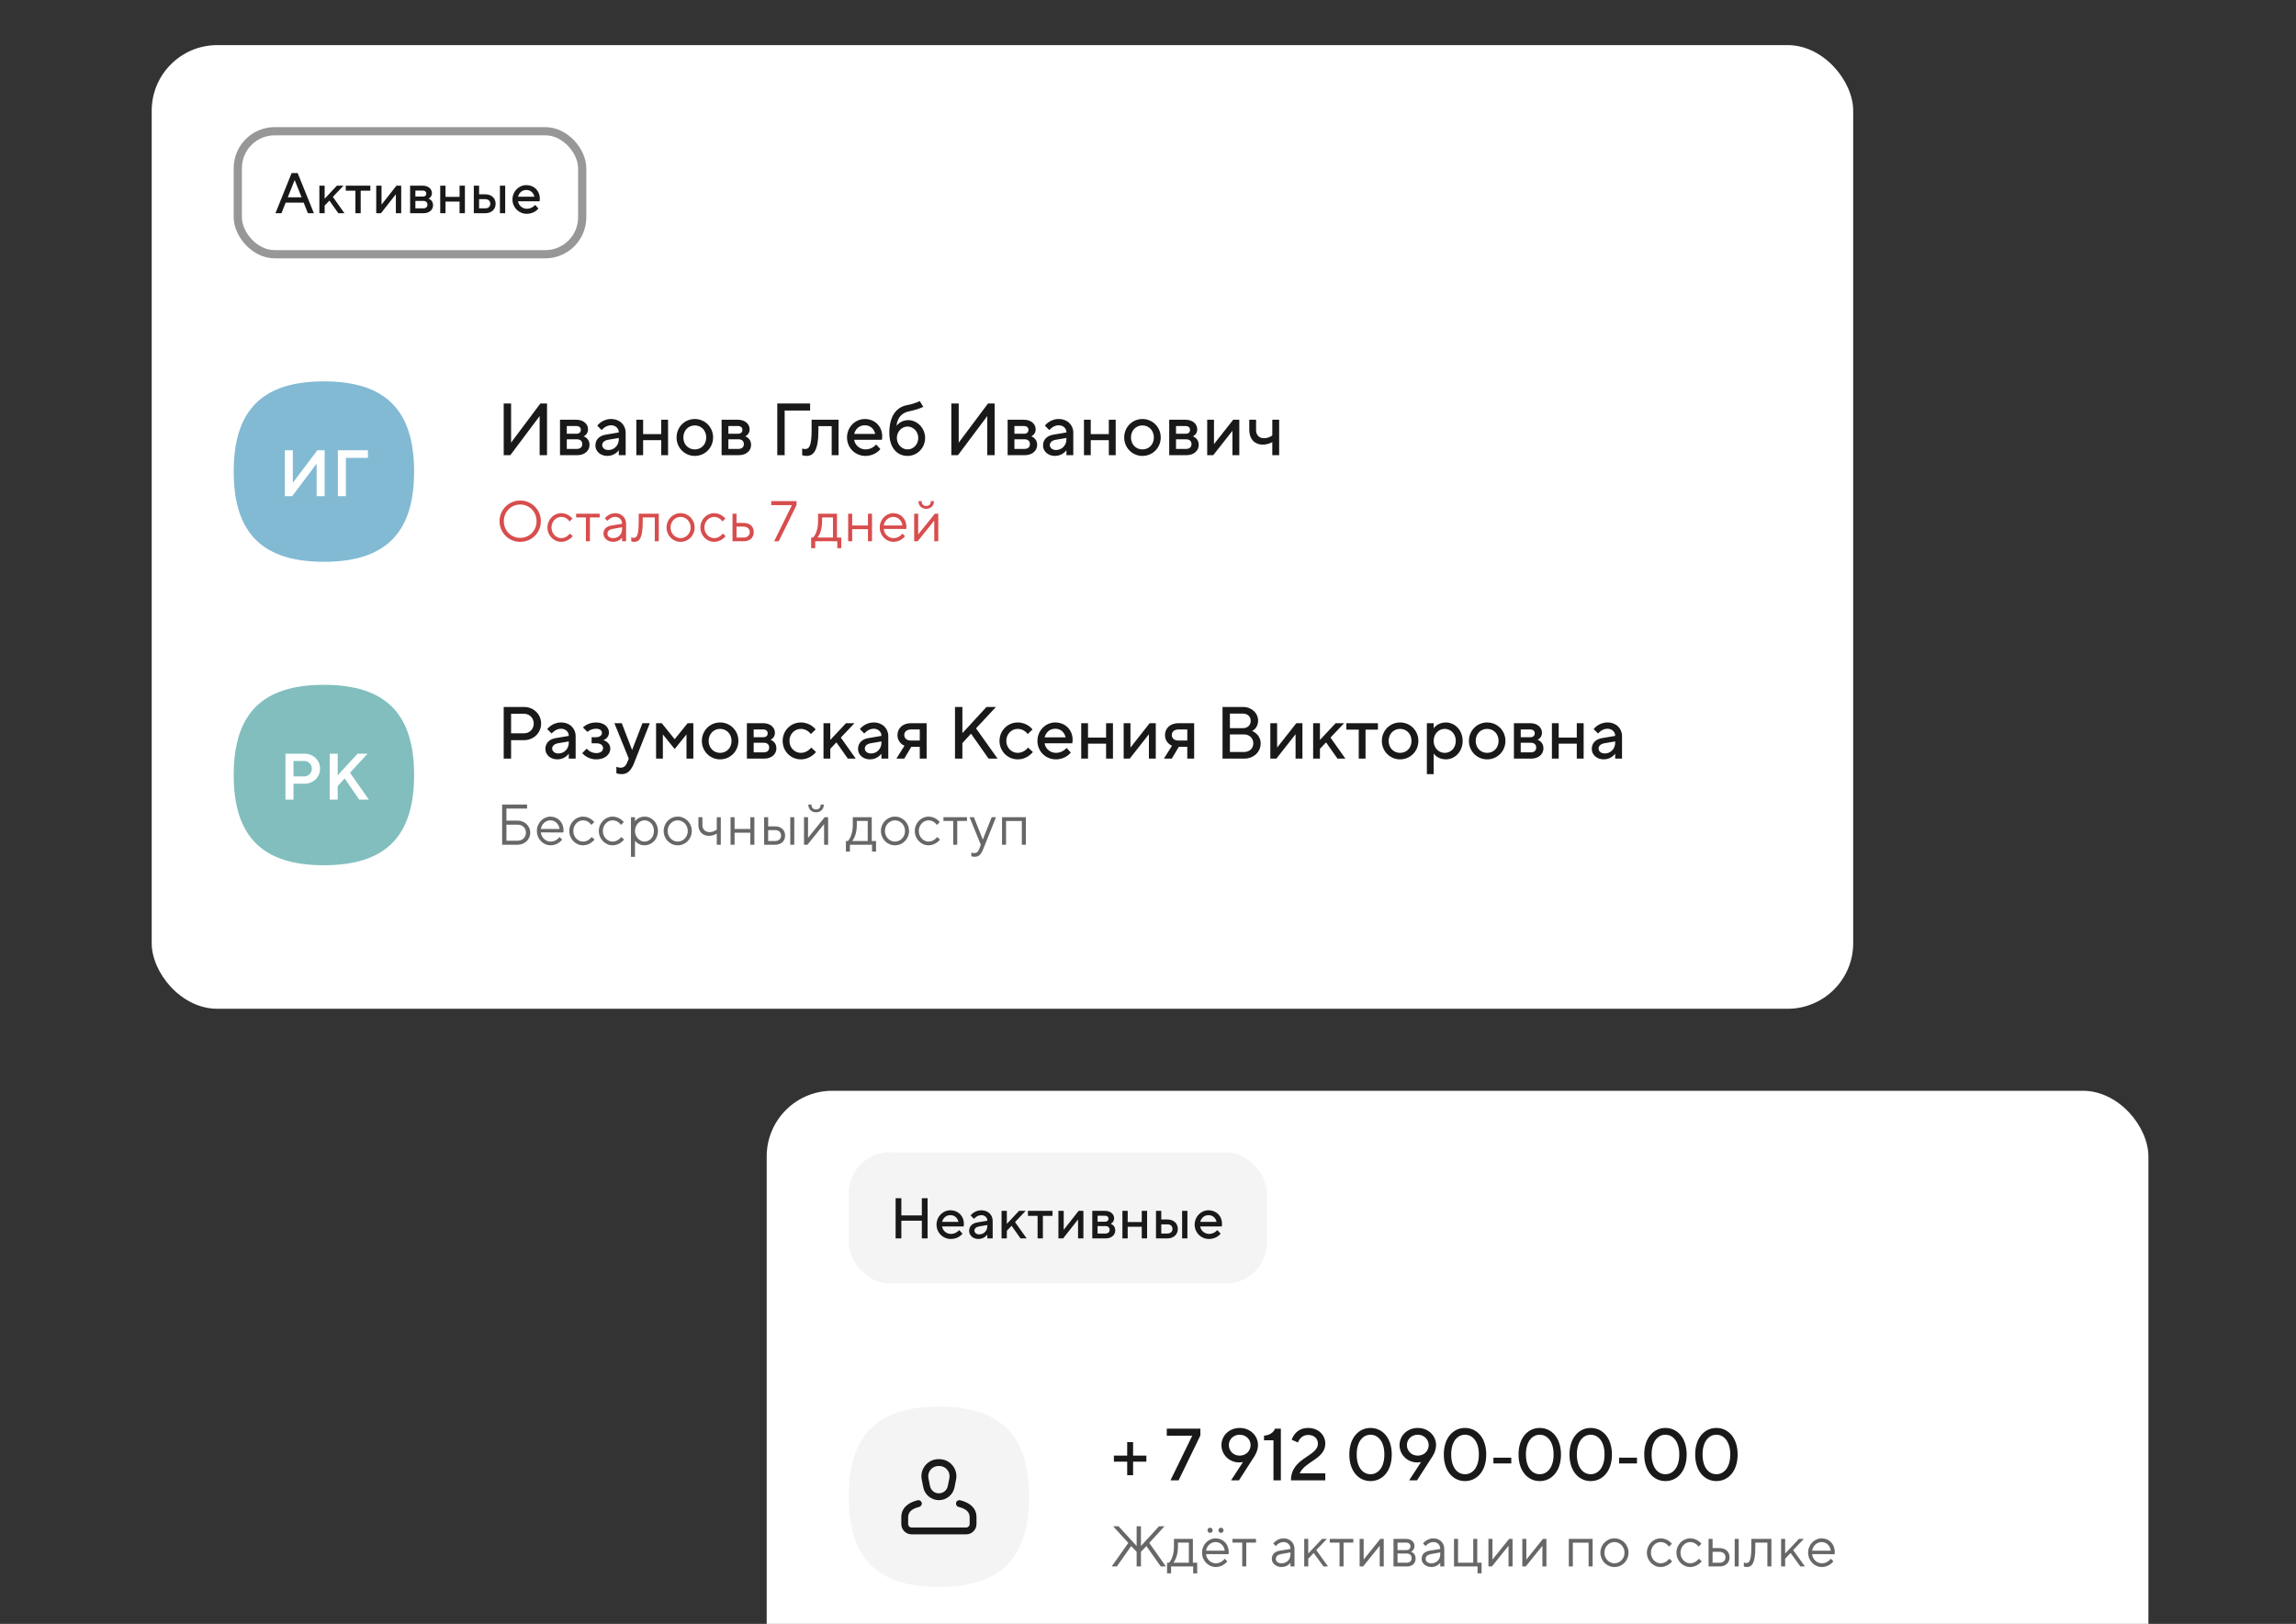 <svg width="560" height="396" viewBox="0 0 560 396" fill="none" xmlns="http://www.w3.org/2000/svg">
<rect x="0" y="0" width="560" height="396" fill="#333333" stroke="none"/>
<g clip-path="url(#clip0_51_14680)">
<rect x="187" y="266" width="337" height="151" rx="16" fill="white"/>
<rect x="207" y="281" width="102" height="32" rx="10" fill="#191919" fill-opacity="0.05"/>
<path d="M218.442 302V292.2H219.842V296.4H224.84V292.2H226.24V302H224.84V297.688H219.842V302H218.442ZM233.95 299.97L234.748 300.838C234.748 300.838 233.838 302.14 231.92 302.14C229.96 302.14 228.42 300.6 228.42 298.64C228.42 296.68 229.96 295.14 231.808 295.14C233.698 295.14 235.098 296.54 235.098 298.43C235.098 298.808 235.028 299.088 235.028 299.088H229.778C229.918 300.068 230.8 300.908 231.948 300.908C233.208 300.908 233.95 299.97 233.95 299.97ZM229.778 297.968H233.768C233.558 297.03 232.858 296.33 231.808 296.33C230.73 296.33 230.03 297.03 229.778 297.968ZM239.346 295.14C240.998 295.14 242.118 296.26 242.118 297.73V302H240.816V301.076H240.802C240.802 301.076 240.088 302.14 238.646 302.14C237.288 302.14 236.378 301.23 236.378 300.18C236.378 299.06 237.106 298.318 238.338 298.108L240.816 297.688V297.674C240.816 296.918 240.214 296.33 239.346 296.33C238.268 296.33 237.568 297.24 237.568 297.24L236.728 296.4C236.728 296.4 237.638 295.14 239.346 295.14ZM238.856 301.02C239.948 301.02 240.816 300.138 240.816 298.99V298.738L238.758 299.088C238.058 299.214 237.666 299.62 237.666 300.068C237.666 300.586 238.1 301.02 238.856 301.02ZM244.282 302V295.28H245.57V298.458L248.552 295.28H250.162L247.572 298.01L250.4 302H248.902L246.732 298.92L245.57 300.138V302H244.282ZM253.073 302V296.498H250.721V295.28H256.713V296.498H254.361V302H253.073ZM259.3 302H258.152V295.28H259.44V299.872H259.468L263.08 295.28H264.242V302H262.94V297.408H262.912L259.3 302ZM272.013 300.04C272.013 301.118 271.131 302 269.675 302H266.413V295.28H269.521C270.893 295.28 271.733 296.12 271.733 297.1C271.733 298.066 270.921 298.416 270.921 298.416V298.444C270.921 298.444 272.013 298.78 272.013 300.04ZM270.641 299.9C270.641 299.34 270.263 298.99 269.633 298.99H267.701V300.81H269.633C270.263 300.81 270.641 300.46 270.641 299.9ZM270.361 297.198C270.361 296.75 270.053 296.47 269.493 296.47H267.701V297.94H269.493C270.053 297.94 270.361 297.66 270.361 297.198ZM273.758 302V295.28H275.046V298.01H278.476V295.28H279.778V302H278.476V299.158H275.046V302H273.758ZM281.951 302V295.28H283.239V297.38H284.709C286.291 297.38 287.271 298.36 287.271 299.69C287.271 301.02 286.291 302 284.709 302H281.951ZM283.239 300.81H284.709C285.521 300.81 285.969 300.348 285.969 299.69C285.969 299.018 285.521 298.57 284.709 298.57H283.239V300.81ZM288.321 302V295.28H289.609V302H288.321ZM296.908 299.97L297.706 300.838C297.706 300.838 296.796 302.14 294.878 302.14C292.918 302.14 291.378 300.6 291.378 298.64C291.378 296.68 292.918 295.14 294.766 295.14C296.656 295.14 298.056 296.54 298.056 298.43C298.056 298.808 297.986 299.088 297.986 299.088H292.736C292.876 300.068 293.758 300.908 294.906 300.908C296.166 300.908 296.908 299.97 296.908 299.97ZM292.736 297.968H296.726C296.516 297.03 295.816 296.33 294.766 296.33C293.688 296.33 292.988 297.03 292.736 297.968Z" fill="#191919"/>
<path d="M229 343C244 343 251 350 251 365C251 380 244 387 229 387C214 387 207 380 207 365C207 350 214 343 229 343Z" fill="#191919" fill-opacity="0.05"/>
<path fill-rule="evenodd" clip-rule="evenodd" d="M223.798 365.858C224.244 365.747 224.697 366.018 224.808 366.464C224.92 366.911 224.649 367.363 224.202 367.475C222.318 367.946 221.5 368.764 221.5 370V371.667C221.5 372.127 221.873 372.5 222.333 372.5H235.667C236.127 372.5 236.5 372.127 236.5 371.667V370C236.5 368.764 235.682 367.946 233.798 367.475C233.351 367.363 233.08 366.911 233.192 366.464C233.303 366.018 233.756 365.747 234.202 365.858C236.762 366.498 238.167 367.903 238.167 370V371.667C238.167 373.047 237.047 374.167 235.667 374.167H222.333C220.953 374.167 219.833 373.047 219.833 371.667V370C219.833 367.903 221.238 366.498 223.798 365.858ZM228.409 357.548C227.055 357.819 226.177 359.136 226.448 360.49L226.827 362.385C227.034 363.421 227.944 364.167 229 364.167C230.056 364.167 230.966 363.421 231.173 362.385L231.552 360.49C231.584 360.329 231.601 360.165 231.601 360C231.601 358.619 230.481 357.5 229.101 357.5H228.899C228.735 357.5 228.571 357.516 228.409 357.548ZM229.101 355.833C231.402 355.833 233.267 357.699 233.267 360C233.267 360.274 233.24 360.548 233.186 360.817L232.807 362.712C232.444 364.527 230.851 365.833 229 365.833C227.149 365.833 225.556 364.527 225.193 362.712L224.814 360.817C224.362 358.561 225.826 356.365 228.082 355.914C228.351 355.86 228.625 355.833 228.899 355.833H229.101Z" fill="#191919"/>
<path d="M274.924 359.74V356.446H271.684V354.97H274.924V351.676H276.364V354.97H279.604V356.446H276.364V359.74H274.924ZM285.483 361L290.793 350.11H284.583V348.4H292.773V350.056L287.463 361H285.483ZM300.255 361L303.171 356.536C303.171 356.536 302.847 356.626 302.235 356.626C299.805 356.626 297.915 354.736 297.915 352.396C297.915 350.11 299.805 348.22 302.361 348.22C304.935 348.22 306.825 350.11 306.825 352.396C306.825 353.89 305.925 355.186 305.925 355.186L302.181 361H300.255ZM299.715 352.396C299.715 353.836 300.831 354.97 302.361 354.97C303.891 354.97 305.025 353.836 305.025 352.396C305.025 351.01 303.891 349.876 302.361 349.876C300.831 349.876 299.715 351.01 299.715 352.396ZM310.602 361V351.226C310.602 351.226 308.982 351.226 308.298 351.226V350.11C310.242 349.93 310.782 348.85 310.998 348.4H312.402V361H310.602ZM316.996 359.29H323.242V361H314.872C314.872 355.42 321.442 355.24 321.442 352.036C321.442 350.83 320.542 349.93 319.066 349.93C317.122 349.93 316.582 351.766 316.582 351.766L315.052 351.1C315.052 351.1 315.826 348.22 319.066 348.22C321.532 348.22 323.242 349.93 323.242 352.036C323.242 355.78 318.346 356.32 316.996 359.29ZM334.269 361.18C331.443 361.18 329.103 358.84 329.103 354.7C329.103 350.56 331.443 348.22 334.269 348.22C337.113 348.22 339.453 350.56 339.453 354.7C339.453 358.84 337.113 361.18 334.269 361.18ZM334.269 359.506C336.069 359.506 337.653 357.94 337.653 354.7C337.653 351.46 336.069 349.876 334.269 349.876C332.469 349.876 330.903 351.46 330.903 354.7C330.903 357.94 332.469 359.506 334.269 359.506ZM343.69 361L346.606 356.536C346.606 356.536 346.282 356.626 345.67 356.626C343.24 356.626 341.35 354.736 341.35 352.396C341.35 350.11 343.24 348.22 345.796 348.22C348.37 348.22 350.26 350.11 350.26 352.396C350.26 353.89 349.36 355.186 349.36 355.186L345.616 361H343.69ZM343.15 352.396C343.15 353.836 344.266 354.97 345.796 354.97C347.326 354.97 348.46 353.836 348.46 352.396C348.46 351.01 347.326 349.876 345.796 349.876C344.266 349.876 343.15 351.01 343.15 352.396ZM357.314 361.18C354.488 361.18 352.148 358.84 352.148 354.7C352.148 350.56 354.488 348.22 357.314 348.22C360.158 348.22 362.498 350.56 362.498 354.7C362.498 358.84 360.158 361.18 357.314 361.18ZM357.314 359.506C359.114 359.506 360.698 357.94 360.698 354.7C360.698 351.46 359.114 349.876 357.314 349.876C355.514 349.876 353.948 351.46 353.948 354.7C353.948 357.94 355.514 359.506 357.314 359.506ZM364.251 356.878V355.474H368.607V356.878H364.251ZM375.542 361.18C372.716 361.18 370.376 358.84 370.376 354.7C370.376 350.56 372.716 348.22 375.542 348.22C378.386 348.22 380.726 350.56 380.726 354.7C380.726 358.84 378.386 361.18 375.542 361.18ZM375.542 359.506C377.342 359.506 378.926 357.94 378.926 354.7C378.926 351.46 377.342 349.876 375.542 349.876C373.742 349.876 372.176 351.46 372.176 354.7C372.176 357.94 373.742 359.506 375.542 359.506ZM387.97 361.18C385.144 361.18 382.804 358.84 382.804 354.7C382.804 350.56 385.144 348.22 387.97 348.22C390.814 348.22 393.154 350.56 393.154 354.7C393.154 358.84 390.814 361.18 387.97 361.18ZM387.97 359.506C389.77 359.506 391.354 357.94 391.354 354.7C391.354 351.46 389.77 349.876 387.97 349.876C386.17 349.876 384.604 351.46 384.604 354.7C384.604 357.94 386.17 359.506 387.97 359.506ZM394.908 356.878V355.474H399.264V356.878H394.908ZM406.198 361.18C403.372 361.18 401.032 358.84 401.032 354.7C401.032 350.56 403.372 348.22 406.198 348.22C409.042 348.22 411.382 350.56 411.382 354.7C411.382 358.84 409.042 361.18 406.198 361.18ZM406.198 359.506C407.998 359.506 409.582 357.94 409.582 354.7C409.582 351.46 407.998 349.876 406.198 349.876C404.398 349.876 402.832 351.46 402.832 354.7C402.832 357.94 404.398 359.506 406.198 359.506ZM418.626 361.18C415.8 361.18 413.46 358.84 413.46 354.7C413.46 350.56 415.8 348.22 418.626 348.22C421.47 348.22 423.81 350.56 423.81 354.7C423.81 358.84 421.47 361.18 418.626 361.18ZM418.626 359.506C420.426 359.506 422.01 357.94 422.01 354.7C422.01 351.46 420.426 349.876 418.626 349.876C416.826 349.876 415.26 351.46 415.26 354.7C415.26 357.94 416.826 359.506 418.626 359.506Z" fill="#191919"/>
<path d="M271.14 382L275.2 376.26L271.49 372.2H272.82L277.23 377.016V372.2H278.28V377.016L282.69 372.2H284.02L280.31 376.26L284.37 382H283.11L279.61 377.03L278.28 378.43V382H277.23V378.43L275.9 377.03L272.4 382H271.14ZM284.648 383.68V381.09H285.138C285.138 381.09 286.328 379.9 286.328 377.24V375.28H290.948V381.09H291.998V383.68H291.018V382H285.628V383.68H284.648ZM286.188 381.09H289.968V376.19H287.308V377.24C287.308 379.816 286.188 381.09 286.188 381.09ZM296.543 382.14C294.723 382.14 293.183 380.6 293.183 378.64C293.183 376.68 294.723 375.14 296.473 375.14C298.293 375.14 299.693 376.54 299.693 378.5C299.693 378.78 299.623 379.004 299.623 379.004L294.163 378.99C294.233 380.18 295.283 381.23 296.543 381.23C297.957 381.23 298.713 380.11 298.713 380.11L299.343 380.74C299.343 380.74 298.363 382.14 296.543 382.14ZM294.163 378.15H298.713C298.573 376.96 297.663 376.05 296.473 376.05C295.283 376.05 294.303 377.03 294.163 378.15ZM295.143 373.81C294.793 373.81 294.513 373.53 294.513 373.18C294.513 372.83 294.793 372.55 295.143 372.55C295.493 372.55 295.773 372.83 295.773 373.18C295.773 373.53 295.493 373.81 295.143 373.81ZM297.803 373.81C297.453 373.81 297.173 373.53 297.173 373.18C297.173 372.83 297.453 372.55 297.803 372.55C298.153 372.55 298.433 372.83 298.433 373.18C298.433 373.53 298.153 373.81 297.803 373.81ZM302.982 382V376.19H300.602V375.28H306.342V376.19H303.962V382H302.982ZM312.581 382.14C311.181 382.14 310.201 381.16 310.201 380.18C310.201 379.06 310.901 378.36 312.161 378.15L314.751 377.73C314.751 376.75 314.051 376.05 313.071 376.05C311.881 376.05 311.181 377.03 311.181 377.03L310.551 376.4C310.551 376.4 311.461 375.14 313.071 375.14C314.611 375.14 315.731 376.26 315.731 377.73V382H314.751V381.09C314.751 381.09 314.051 382.14 312.581 382.14ZM312.581 381.23C313.841 381.23 314.751 380.32 314.751 378.99V378.57L312.441 378.99C311.601 379.144 311.181 379.55 311.181 380.18C311.181 380.74 311.671 381.23 312.581 381.23ZM318.105 382V375.28H319.085V378.85L322.445 375.28H323.635L321.045 378.01L323.915 382H322.795L320.415 378.71L319.085 380.11V382H318.105ZM326.716 382V376.19H324.336V375.28H330.076V376.19H327.696V382H326.716ZM331.619 382V375.28H332.599V380.32L336.659 375.28H337.499V382H336.519V376.96L332.459 382H331.619ZM339.88 382V375.28H342.96C344.22 375.28 344.99 376.05 344.99 377.03C344.99 378.01 344.15 378.43 344.15 378.43C344.15 378.43 345.27 378.71 345.27 380.04C345.27 381.23 344.5 382 343.1 382H339.88ZM340.86 381.09H343.1C343.87 381.09 344.29 380.67 344.29 379.97C344.29 379.27 343.87 378.85 343.1 378.85H340.86V381.09ZM340.86 378.01H342.96C343.66 378.01 344.01 377.66 344.01 377.1C344.01 376.54 343.66 376.19 342.96 376.19H340.86V378.01ZM349.115 382.14C347.715 382.14 346.735 381.16 346.735 380.18C346.735 379.06 347.435 378.36 348.695 378.15L351.285 377.73C351.285 376.75 350.585 376.05 349.605 376.05C348.415 376.05 347.715 377.03 347.715 377.03L347.085 376.4C347.085 376.4 347.995 375.14 349.605 375.14C351.145 375.14 352.265 376.26 352.265 377.73V382H351.285V381.09C351.285 381.09 350.585 382.14 349.115 382.14ZM349.115 381.23C350.375 381.23 351.285 380.32 351.285 378.99V378.57L348.975 378.99C348.135 379.144 347.715 379.55 347.715 380.18C347.715 380.74 348.205 381.23 349.115 381.23ZM360.379 383.68V382H354.639V375.28H355.619V381.09H359.329V375.28H360.309V381.09H361.359V383.68H360.379ZM363.036 382V375.28H364.016V380.32L368.076 375.28H368.916V382H367.936V376.96L363.876 382H363.036ZM371.297 382V375.28H372.277V380.32L376.337 375.28H377.177V382H376.197V376.96L372.137 382H371.297ZM382.638 382V375.28H388.448V382H387.468V376.204H383.618V382H382.638ZM393.771 382.14C391.881 382.14 390.341 380.6 390.341 378.64C390.341 376.68 391.881 375.14 393.771 375.14C395.661 375.14 397.201 376.68 397.201 378.64C397.201 380.6 395.661 382.14 393.771 382.14ZM393.771 381.23C395.101 381.23 396.221 380.11 396.221 378.64C396.221 377.17 395.101 376.05 393.771 376.05C392.441 376.05 391.321 377.17 391.321 378.64C391.321 380.096 392.441 381.23 393.771 381.23ZM405.041 382.14C403.221 382.14 401.681 380.6 401.681 378.64C401.681 376.68 403.221 375.14 405.041 375.14C406.791 375.14 407.771 376.47 407.771 376.47L407.071 377.17C407.071 377.17 406.371 376.05 405.041 376.05C403.781 376.05 402.661 377.17 402.661 378.64C402.661 380.11 403.781 381.23 405.041 381.23C406.371 381.23 407.141 380.11 407.141 380.11L407.841 380.74C407.841 380.74 406.791 382.14 405.041 382.14ZM412.25 382.14C410.43 382.14 408.89 380.6 408.89 378.64C408.89 376.68 410.43 375.14 412.25 375.14C414 375.14 414.98 376.47 414.98 376.47L414.28 377.17C414.28 377.17 413.58 376.05 412.25 376.05C410.99 376.05 409.87 377.17 409.87 378.64C409.87 380.11 410.99 381.23 412.25 381.23C413.58 381.23 414.35 380.11 414.35 380.11L415.05 380.74C415.05 380.74 414 382.14 412.25 382.14ZM416.725 382V375.28H417.705V377.52H419.385C420.925 377.52 421.835 378.43 421.835 379.76C421.835 381.09 420.925 382 419.399 382H416.725ZM417.705 381.09H419.399C420.295 381.09 420.855 380.53 420.855 379.76C420.855 378.99 420.295 378.43 419.385 378.43H417.705V381.09ZM423.095 382V375.28H424.075V382H423.095ZM426.029 382.14C425.651 382.14 425.329 382 425.329 382V381.02C425.329 381.02 425.609 381.16 425.889 381.16C426.659 381.16 427.149 380.67 427.149 377.24V375.28H432.049V382H431.069V376.19H428.129V377.24C428.129 381.3 427.289 382.14 426.029 382.14ZM434.423 382V375.28H435.403V378.85L438.763 375.28H439.953L437.363 378.01L440.233 382H439.113L436.733 378.71L435.403 380.11V382H434.423ZM444.364 382.14C442.544 382.14 441.004 380.6 441.004 378.64C441.004 376.68 442.544 375.14 444.294 375.14C446.114 375.14 447.514 376.54 447.514 378.5C447.514 378.78 447.444 379.004 447.444 379.004L441.984 378.99C442.054 380.18 443.104 381.23 444.364 381.23C445.778 381.23 446.534 380.11 446.534 380.11L447.164 380.74C447.164 380.74 446.184 382.14 444.364 382.14ZM441.984 378.15H446.534C446.394 376.96 445.484 376.05 444.294 376.05C443.104 376.05 442.124 377.03 441.984 378.15Z" fill="#676767"/>
<rect x="37" y="11" width="415" height="235" rx="16" fill="white"/>
<rect x="57" y="31" width="86" height="32" rx="10" fill="white"/>
<rect x="58" y="32" width="84" height="30" rx="9" stroke="#191919" stroke-opacity="0.45" stroke-width="2"/>
<path d="M68.652 52H67.182L71.13 42.2H72.6L76.562 52H75.092L74.07 49.41H69.674L68.652 52ZM71.858 43.936L70.192 48.108H73.552L71.886 43.936H71.858ZM77.896 52V45.28H79.184V48.458L82.166 45.28H83.776L81.186 48.01L84.014 52H82.516L80.346 48.92L79.184 50.138V52H77.896ZM86.687 52V46.498H84.335V45.28H90.327V46.498H87.975V52H86.687ZM92.914 52H91.766V45.28H93.054V49.872H93.082L96.694 45.28H97.856V52H96.554V47.408H96.526L92.914 52ZM105.627 50.04C105.627 51.118 104.745 52 103.289 52H100.027V45.28H103.135C104.507 45.28 105.347 46.12 105.347 47.1C105.347 48.066 104.535 48.416 104.535 48.416V48.444C104.535 48.444 105.627 48.78 105.627 50.04ZM104.255 49.9C104.255 49.34 103.877 48.99 103.247 48.99H101.315V50.81H103.247C103.877 50.81 104.255 50.46 104.255 49.9ZM103.975 47.198C103.975 46.75 103.667 46.47 103.107 46.47H101.315V47.94H103.107C103.667 47.94 103.975 47.66 103.975 47.198ZM107.372 52V45.28H108.66V48.01H112.09V45.28H113.392V52H112.09V49.158H108.66V52H107.372ZM115.565 52V45.28H116.853V47.38H118.323C119.905 47.38 120.885 48.36 120.885 49.69C120.885 51.02 119.905 52 118.323 52H115.565ZM116.853 50.81H118.323C119.135 50.81 119.583 50.348 119.583 49.69C119.583 49.018 119.135 48.57 118.323 48.57H116.853V50.81ZM121.935 52V45.28H123.223V52H121.935ZM130.522 49.97L131.32 50.838C131.32 50.838 130.41 52.14 128.492 52.14C126.532 52.14 124.992 50.6 124.992 48.64C124.992 46.68 126.532 45.14 128.38 45.14C130.27 45.14 131.67 46.54 131.67 48.43C131.67 48.808 131.6 49.088 131.6 49.088H126.35C126.49 50.068 127.372 50.908 128.52 50.908C129.78 50.908 130.522 49.97 130.522 49.97ZM126.35 47.968H130.34C130.13 47.03 129.43 46.33 128.38 46.33C127.302 46.33 126.602 47.03 126.35 47.968Z" fill="#191919"/>
<path d="M79 93C94 93 101 100 101 115C101 130 94 137 79 137C64 137 57 130 57 115C57 100 64 93 79 93Z" fill="#82BAD4"/>
<path d="M69.472 121V109.8H71.424V117.736L77.392 109.8H79.184V121H77.232V113.064L71.264 121H69.472ZM82.413 121V109.8H89.741V111.656H84.365V121H82.413Z" fill="white"/>
<path d="M122.854 111V98.4H124.654V107.94L131.8 98.4H133.42V111H131.62V101.46L124.474 111H122.854ZM143.787 108.48C143.787 109.866 142.653 111 140.781 111H136.587V102.36H140.583C142.347 102.36 143.427 103.44 143.427 104.7C143.427 105.942 142.383 106.392 142.383 106.392V106.428C142.383 106.428 143.787 106.86 143.787 108.48ZM142.023 108.3C142.023 107.58 141.537 107.13 140.727 107.13H138.243V109.47H140.727C141.537 109.47 142.023 109.02 142.023 108.3ZM141.663 104.826C141.663 104.25 141.267 103.89 140.547 103.89H138.243V105.78H140.547C141.267 105.78 141.663 105.42 141.663 104.826ZM149.037 102.18C151.161 102.18 152.601 103.62 152.601 105.51V111H150.927V109.812H150.909C150.909 109.812 149.991 111.18 148.137 111.18C146.391 111.18 145.221 110.01 145.221 108.66C145.221 107.22 146.157 106.266 147.741 105.996L150.927 105.456V105.438C150.927 104.466 150.153 103.71 149.037 103.71C147.651 103.71 146.751 104.88 146.751 104.88L145.671 103.8C145.671 103.8 146.841 102.18 149.037 102.18ZM148.407 109.74C149.811 109.74 150.927 108.606 150.927 107.13V106.806L148.281 107.256C147.381 107.418 146.877 107.94 146.877 108.516C146.877 109.182 147.435 109.74 148.407 109.74ZM155.203 111V102.36H156.859V105.87H161.269V102.36H162.943V111H161.269V107.346H156.859V111H155.203ZM169.462 111.18C166.996 111.18 165.016 109.2 165.016 106.68C165.016 104.16 166.996 102.18 169.462 102.18C171.946 102.18 173.926 104.16 173.926 106.68C173.926 109.2 171.946 111.18 169.462 111.18ZM169.462 109.596C171.046 109.596 172.252 108.39 172.252 106.68C172.252 104.97 171.046 103.746 169.462 103.746C167.896 103.746 166.672 104.97 166.672 106.68C166.672 108.39 167.896 109.596 169.462 109.596ZM183.198 108.48C183.198 109.866 182.064 111 180.192 111H175.998V102.36H179.994C181.758 102.36 182.838 103.44 182.838 104.7C182.838 105.942 181.794 106.392 181.794 106.392V106.428C181.794 106.428 183.198 106.86 183.198 108.48ZM181.434 108.3C181.434 107.58 180.948 107.13 180.138 107.13H177.654V109.47H180.138C180.948 109.47 181.434 109.02 181.434 108.3ZM181.074 104.826C181.074 104.25 180.678 103.89 179.958 103.89H177.654V105.78H179.958C180.678 105.78 181.074 105.42 181.074 104.826ZM189.581 111V98.4H197.591V100.11H191.381V111H189.581ZM195.652 111V109.38C195.652 109.38 196.012 109.506 196.336 109.506C197.326 109.506 197.956 108.876 197.956 104.88V102.36H204.526V111H202.852V103.926H199.612V104.88C199.612 109.956 198.406 111.18 196.696 111.18C196.102 111.18 195.652 111 195.652 111ZM213.698 108.39L214.724 109.506C214.724 109.506 213.554 111.18 211.088 111.18C208.568 111.18 206.588 109.2 206.588 106.68C206.588 104.16 208.568 102.18 210.944 102.18C213.374 102.18 215.174 103.98 215.174 106.41C215.174 106.896 215.084 107.256 215.084 107.256H208.334C208.514 108.516 209.648 109.596 211.124 109.596C212.744 109.596 213.698 108.39 213.698 108.39ZM208.334 105.816H213.464C213.194 104.61 212.294 103.71 210.944 103.71C209.558 103.71 208.658 104.61 208.334 105.816ZM221.231 98.796C223.211 98.436 224.327 97.806 224.327 97.806L225.191 99.21C225.191 99.21 224.147 99.804 221.771 100.29C220.025 100.65 218.909 101.748 218.657 103.8H218.693C218.693 103.8 219.683 102.45 221.501 102.45C223.697 102.45 225.641 104.376 225.641 106.806C225.641 109.236 223.697 111.18 221.357 111.18C218.837 111.18 216.911 109.236 216.911 105.546C216.911 101.19 218.837 99.246 221.231 98.796ZM218.747 106.806C218.747 108.39 219.971 109.596 221.357 109.596C222.761 109.596 223.967 108.39 223.967 106.806C223.967 105.24 222.761 104.016 221.357 104.016C219.971 104.016 218.747 105.24 218.747 106.806ZM232.032 111V98.4H233.832V107.94L240.978 98.4H242.598V111H240.798V101.46L233.652 111H232.032ZM252.965 108.48C252.965 109.866 251.831 111 249.959 111H245.765V102.36H249.761C251.525 102.36 252.605 103.44 252.605 104.7C252.605 105.942 251.561 106.392 251.561 106.392V106.428C251.561 106.428 252.965 106.86 252.965 108.48ZM251.201 108.3C251.201 107.58 250.715 107.13 249.905 107.13H247.421V109.47H249.905C250.715 109.47 251.201 109.02 251.201 108.3ZM250.841 104.826C250.841 104.25 250.445 103.89 249.725 103.89H247.421V105.78H249.725C250.445 105.78 250.841 105.42 250.841 104.826ZM258.215 102.18C260.339 102.18 261.779 103.62 261.779 105.51V111H260.105V109.812H260.087C260.087 109.812 259.169 111.18 257.315 111.18C255.569 111.18 254.399 110.01 254.399 108.66C254.399 107.22 255.335 106.266 256.919 105.996L260.105 105.456V105.438C260.105 104.466 259.331 103.71 258.215 103.71C256.829 103.71 255.929 104.88 255.929 104.88L254.849 103.8C254.849 103.8 256.019 102.18 258.215 102.18ZM257.585 109.74C258.989 109.74 260.105 108.606 260.105 107.13V106.806L257.459 107.256C256.559 107.418 256.055 107.94 256.055 108.516C256.055 109.182 256.613 109.74 257.585 109.74ZM264.38 111V102.36H266.036V105.87H270.446V102.36H272.12V111H270.446V107.346H266.036V111H264.38ZM278.64 111.18C276.174 111.18 274.194 109.2 274.194 106.68C274.194 104.16 276.174 102.18 278.64 102.18C281.124 102.18 283.104 104.16 283.104 106.68C283.104 109.2 281.124 111.18 278.64 111.18ZM278.64 109.596C280.224 109.596 281.43 108.39 281.43 106.68C281.43 104.97 280.224 103.746 278.64 103.746C277.074 103.746 275.85 104.97 275.85 106.68C275.85 108.39 277.074 109.596 278.64 109.596ZM292.375 108.48C292.375 109.866 291.241 111 289.369 111H285.175V102.36H289.171C290.935 102.36 292.015 103.44 292.015 104.7C292.015 105.942 290.971 106.392 290.971 106.392V106.428C290.971 106.428 292.375 106.86 292.375 108.48ZM290.611 108.3C290.611 107.58 290.125 107.13 289.315 107.13H286.831V109.47H289.315C290.125 109.47 290.611 109.02 290.611 108.3ZM290.251 104.826C290.251 104.25 289.855 103.89 289.135 103.89H286.831V105.78H289.135C289.855 105.78 290.251 105.42 290.251 104.826ZM295.915 111H294.439V102.36H296.095V108.264H296.131L300.775 102.36H302.269V111H300.595V105.096H300.559L295.915 111ZM310.316 111V107.796C310.316 107.796 309.38 108.426 307.94 108.426C306.05 108.426 304.7 107.076 304.7 104.88V102.36H306.356V104.88C306.356 106.086 307.13 106.86 308.246 106.86C309.56 106.86 310.316 106.176 310.316 106.176V102.36H311.99V111H310.316Z" fill="#191919"/>
<path d="M126.88 132.14C124.08 132.14 121.84 129.9 121.84 127.1C121.84 124.3 124.08 122.06 126.88 122.06C129.68 122.06 131.92 124.3 131.92 127.1C131.92 129.9 129.68 132.14 126.88 132.14ZM126.88 131.16C129.12 131.16 130.87 129.41 130.87 127.1C130.87 124.79 129.12 123.04 126.88 123.04C124.64 123.04 122.89 124.79 122.89 127.1C122.89 129.41 124.64 131.16 126.88 131.16ZM136.888 132.14C135.068 132.14 133.528 130.6 133.528 128.64C133.528 126.68 135.068 125.14 136.888 125.14C138.638 125.14 139.618 126.47 139.618 126.47L138.918 127.17C138.918 127.17 138.218 126.05 136.888 126.05C135.628 126.05 134.508 127.17 134.508 128.64C134.508 130.11 135.628 131.23 136.888 131.23C138.218 131.23 138.988 130.11 138.988 130.11L139.688 130.74C139.688 130.74 138.638 132.14 136.888 132.14ZM142.903 132V126.19H140.523V125.28H146.263V126.19H143.883V132H142.903ZM149.559 132.14C148.159 132.14 147.179 131.16 147.179 130.18C147.179 129.06 147.879 128.36 149.139 128.15L151.729 127.73C151.729 126.75 151.029 126.05 150.049 126.05C148.859 126.05 148.159 127.03 148.159 127.03L147.529 126.4C147.529 126.4 148.439 125.14 150.049 125.14C151.589 125.14 152.709 126.26 152.709 127.73V132H151.729V131.09C151.729 131.09 151.029 132.14 149.559 132.14ZM149.559 131.23C150.819 131.23 151.729 130.32 151.729 128.99V128.57L149.419 128.99C148.579 129.144 148.159 129.55 148.159 130.18C148.159 130.74 148.649 131.23 149.559 131.23ZM154.662 132.14C154.284 132.14 153.962 132 153.962 132V131.02C153.962 131.02 154.242 131.16 154.522 131.16C155.292 131.16 155.782 130.67 155.782 127.24V125.28H160.682V132H159.702V126.19H156.762V127.24C156.762 131.3 155.922 132.14 154.662 132.14ZM165.996 132.14C164.106 132.14 162.566 130.6 162.566 128.64C162.566 126.68 164.106 125.14 165.996 125.14C167.886 125.14 169.426 126.68 169.426 128.64C169.426 130.6 167.886 132.14 165.996 132.14ZM165.996 131.23C167.326 131.23 168.446 130.11 168.446 128.64C168.446 127.17 167.326 126.05 165.996 126.05C164.666 126.05 163.546 127.17 163.546 128.64C163.546 130.096 164.666 131.23 165.996 131.23ZM174.187 132.14C172.367 132.14 170.827 130.6 170.827 128.64C170.827 126.68 172.367 125.14 174.187 125.14C175.937 125.14 176.917 126.47 176.917 126.47L176.217 127.17C176.217 127.17 175.517 126.05 174.187 126.05C172.927 126.05 171.807 127.17 171.807 128.64C171.807 130.11 172.927 131.23 174.187 131.23C175.517 131.23 176.287 130.11 176.287 130.11L176.987 130.74C176.987 130.74 175.937 132.14 174.187 132.14ZM178.662 132V125.28H179.642V127.52H181.392C182.932 127.52 183.842 128.43 183.842 129.76C183.842 131.09 182.932 132 181.406 132H178.662ZM179.642 131.09H181.406C182.302 131.09 182.862 130.53 182.862 129.76C182.862 128.99 182.302 128.43 181.392 128.43H179.642V131.09ZM188.814 132L193.154 123.18H188.114V122.2H194.274V123.18L189.934 132H188.814ZM197.845 133.68V131.09H198.335C198.335 131.09 199.525 129.9 199.525 127.24V125.28H204.145V131.09H205.195V133.68H204.215V132H198.825V133.68H197.845ZM199.385 131.09H203.165V126.19H200.505V127.24C200.505 129.816 199.385 131.09 199.385 131.09ZM206.87 132V125.28H207.85V128.15H211.7V125.28H212.68V132H211.7V129.06H207.85V132H206.87ZM217.933 132.14C216.113 132.14 214.573 130.6 214.573 128.64C214.573 126.68 216.113 125.14 217.863 125.14C219.683 125.14 221.083 126.54 221.083 128.5C221.083 128.78 221.013 129.004 221.013 129.004L215.553 128.99C215.623 130.18 216.673 131.23 217.933 131.23C219.347 131.23 220.103 130.11 220.103 130.11L220.733 130.74C220.733 130.74 219.753 132.14 217.933 132.14ZM215.553 128.15H220.103C219.963 126.96 219.053 126.05 217.863 126.05C216.673 126.05 215.693 127.03 215.553 128.15ZM222.969 132V125.28H223.949V130.32L228.009 125.28H228.849V132H227.869V126.96L223.809 132H222.969ZM225.909 124.09C224.789 124.09 224.019 123.32 224.019 122.2H224.789C224.789 122.97 225.209 123.39 225.909 123.39C226.609 123.39 227.029 122.97 227.029 122.2H227.799C227.799 123.32 227.029 124.09 225.909 124.09Z" fill="#D84D4D"/>
<path d="M79 167C94 167 101 174 101 189C101 204 94 211 79 211C64 211 57 204 57 189C57 174 64 167 79 167Z" fill="#82BEBE"/>
<path d="M69.628 195V183.8H74.236C76.46 183.8 78.06 185.4 78.06 187.464C78.06 189.512 76.46 191.112 74.236 191.112H71.58V195H69.628ZM71.58 189.336H74.172C75.228 189.336 76.06 188.52 76.06 187.464C76.06 186.392 75.228 185.576 74.172 185.576H71.58V189.336ZM80.413 195V183.8H82.365V189.064L87.213 183.8H89.645L85.373 188.44L89.965 195H87.613L84.061 189.832L82.365 191.704V195H80.413Z" fill="white"/>
<path d="M122.854 185V172.4H127.804C130.18 172.4 131.98 174.2 131.98 176.45C131.98 178.7 130.18 180.5 127.804 180.5H124.654V185H122.854ZM124.654 178.826H127.804C129.154 178.826 130.18 177.8 130.18 176.45C130.18 175.1 129.154 174.056 127.804 174.056H124.654V178.826ZM136.838 176.18C138.962 176.18 140.402 177.62 140.402 179.51V185H138.728V183.812H138.71C138.71 183.812 137.792 185.18 135.938 185.18C134.192 185.18 133.022 184.01 133.022 182.66C133.022 181.22 133.958 180.266 135.542 179.996L138.728 179.456V179.438C138.728 178.466 137.954 177.71 136.838 177.71C135.452 177.71 134.552 178.88 134.552 178.88L133.472 177.8C133.472 177.8 134.642 176.18 136.838 176.18ZM136.208 183.74C137.612 183.74 138.728 182.606 138.728 181.13V180.806L136.082 181.256C135.182 181.418 134.678 181.94 134.678 182.516C134.678 183.182 135.236 183.74 136.208 183.74ZM145.451 185.18C143.129 185.18 142.013 183.65 142.013 183.65L143.093 182.57C143.093 182.57 143.939 183.65 145.433 183.65C146.549 183.65 147.089 183.11 147.089 182.426C147.089 181.796 146.549 181.256 145.433 181.256H144.299V179.78H145.379C146.333 179.78 146.819 179.258 146.819 178.736C146.819 178.16 146.369 177.71 145.379 177.71C144.083 177.71 143.273 178.484 143.273 178.484L142.193 177.404C142.193 177.404 143.273 176.18 145.379 176.18C147.377 176.18 148.529 177.35 148.529 178.61C148.529 180.068 147.179 180.482 147.179 180.482V180.5C147.179 180.5 148.853 180.932 148.853 182.57C148.853 183.92 147.593 185.18 145.451 185.18ZM151.651 188.78C150.877 188.78 150.337 188.564 150.337 188.564V186.98C150.337 186.98 150.787 187.214 151.381 187.214C152.137 187.214 152.641 186.764 152.947 185.99L153.361 185L149.851 176.36H151.651L154.153 182.84H154.189L156.691 176.36H158.491L154.657 186.08C153.937 187.898 153.037 188.78 151.651 188.78ZM160.019 185V176.36H161.405L164.555 180.266L167.705 176.36H169.109V185H167.435V179.096L164.555 182.66L161.675 179.096V185H160.019ZM175.632 185.18C173.166 185.18 171.186 183.2 171.186 180.68C171.186 178.16 173.166 176.18 175.632 176.18C178.116 176.18 180.096 178.16 180.096 180.68C180.096 183.2 178.116 185.18 175.632 185.18ZM175.632 183.596C177.216 183.596 178.422 182.39 178.422 180.68C178.422 178.97 177.216 177.746 175.632 177.746C174.066 177.746 172.842 178.97 172.842 180.68C172.842 182.39 174.066 183.596 175.632 183.596ZM189.368 182.48C189.368 183.866 188.234 185 186.362 185H182.168V176.36H186.164C187.928 176.36 189.008 177.44 189.008 178.7C189.008 179.942 187.964 180.392 187.964 180.392V180.428C187.964 180.428 189.368 180.86 189.368 182.48ZM187.604 182.3C187.604 181.58 187.118 181.13 186.308 181.13H183.824V183.47H186.308C187.118 183.47 187.604 183.02 187.604 182.3ZM187.244 178.826C187.244 178.25 186.848 177.89 186.128 177.89H183.824V179.78H186.128C186.848 179.78 187.244 179.42 187.244 178.826ZM197.857 182.3L199.027 183.38C199.027 183.38 197.731 185.18 195.337 185.18C192.871 185.18 190.891 183.2 190.891 180.68C190.891 178.16 192.871 176.18 195.337 176.18C197.731 176.18 198.937 177.89 198.937 177.89L197.767 179.006C197.767 179.006 196.921 177.746 195.337 177.746C193.807 177.746 192.547 179.006 192.547 180.68C192.547 182.336 193.807 183.596 195.337 183.596C196.921 183.596 197.857 182.3 197.857 182.3ZM200.853 185V176.36H202.509V180.446L206.343 176.36H208.413L205.083 179.87L208.719 185H206.793L204.003 181.04L202.509 182.606V185H200.853ZM213.092 176.18C215.216 176.18 216.656 177.62 216.656 179.51V185H214.982V183.812H214.964C214.964 183.812 214.046 185.18 212.192 185.18C210.446 185.18 209.276 184.01 209.276 182.66C209.276 181.22 210.212 180.266 211.796 179.996L214.982 179.456V179.438C214.982 178.466 214.208 177.71 213.092 177.71C211.706 177.71 210.806 178.88 210.806 178.88L209.726 177.8C209.726 177.8 210.896 176.18 213.092 176.18ZM212.462 183.74C213.866 183.74 214.982 182.606 214.982 181.13V180.806L212.336 181.256C211.436 181.418 210.932 181.94 210.932 182.516C210.932 183.182 211.49 183.74 212.462 183.74ZM218.627 185L220.607 181.85C220.607 181.85 218.897 181.256 218.897 179.24C218.897 177.62 220.157 176.36 222.173 176.36H226.007V185H224.333V182.12H222.263L220.553 185H218.627ZM222.173 180.59H224.333V177.89H222.173C221.147 177.89 220.553 178.466 220.553 179.24C220.553 180.032 221.147 180.59 222.173 180.59ZM232.928 185V172.4H234.728V178.79L240.614 172.4H242.918L238.058 177.62L243.314 185H241.118L236.834 178.916L234.728 181.22V185H232.928ZM250.75 182.3L251.92 183.38C251.92 183.38 250.624 185.18 248.23 185.18C245.764 185.18 243.784 183.2 243.784 180.68C243.784 178.16 245.764 176.18 248.23 176.18C250.624 176.18 251.83 177.89 251.83 177.89L250.66 179.006C250.66 179.006 249.814 177.746 248.23 177.746C246.7 177.746 245.44 179.006 245.44 180.68C245.44 182.336 246.7 183.596 248.23 183.596C249.814 183.596 250.75 182.3 250.75 182.3ZM260.14 182.39L261.166 183.506C261.166 183.506 259.996 185.18 257.53 185.18C255.01 185.18 253.03 183.2 253.03 180.68C253.03 178.16 255.01 176.18 257.386 176.18C259.816 176.18 261.616 177.98 261.616 180.41C261.616 180.896 261.526 181.256 261.526 181.256H254.776C254.956 182.516 256.09 183.596 257.566 183.596C259.186 183.596 260.14 182.39 260.14 182.39ZM254.776 179.816H259.906C259.636 178.61 258.736 177.71 257.386 177.71C256 177.71 255.1 178.61 254.776 179.816ZM263.712 185V176.36H265.368V179.87H269.778V176.36H271.452V185H269.778V181.346H265.368V185H263.712ZM275.542 185H274.066V176.36H275.722V182.264H275.758L280.402 176.36H281.896V185H280.222V179.096H280.186L275.542 185ZM283.877 185L285.857 181.85C285.857 181.85 284.147 181.256 284.147 179.24C284.147 177.62 285.407 176.36 287.423 176.36H291.257V185H289.583V182.12H287.513L285.803 185H283.877ZM287.423 180.59H289.583V177.89H287.423C286.397 177.89 285.803 178.466 285.803 179.24C285.803 180.032 286.397 180.59 287.423 180.59ZM307.484 181.31C307.484 183.326 305.828 185 303.434 185H298.178V172.4H303.164C305.324 172.4 306.854 173.93 306.854 175.73C306.854 177.638 305.414 178.232 305.414 178.232V178.268C305.414 178.268 307.484 179.024 307.484 181.31ZM305.684 181.256C305.684 180.05 304.748 179.096 303.434 179.096H299.978V183.38H303.434C304.784 183.38 305.684 182.48 305.684 181.256ZM305.054 175.766C305.054 174.776 304.298 174.02 303.164 174.02H299.978V177.566H303.164C304.298 177.566 305.054 176.846 305.054 175.766ZM311.313 185H309.837V176.36H311.493V182.264H311.529L316.173 176.36H317.667V185H315.993V179.096H315.957L311.313 185ZM320.279 185V176.36H321.935V180.446L325.769 176.36H327.839L324.509 179.87L328.145 185H326.219L323.429 181.04L321.935 182.606V185H320.279ZM331.402 185V177.926H328.378V176.36H336.082V177.926H333.058V185H331.402ZM341.482 185.18C339.016 185.18 337.036 183.2 337.036 180.68C337.036 178.16 339.016 176.18 341.482 176.18C343.966 176.18 345.946 178.16 345.946 180.68C345.946 183.2 343.966 185.18 341.482 185.18ZM341.482 183.596C343.066 183.596 344.272 182.39 344.272 180.68C344.272 178.97 343.066 177.746 341.482 177.746C339.916 177.746 338.692 178.97 338.692 180.68C338.692 182.39 339.916 183.596 341.482 183.596ZM352.643 185.18C350.609 185.18 349.691 183.776 349.691 183.776H349.673V188.78H348.017V176.36H349.673V177.584H349.691C349.691 177.584 350.609 176.18 352.643 176.18C354.857 176.18 356.747 178.07 356.747 180.68C356.747 183.29 354.857 185.18 352.643 185.18ZM349.673 180.68C349.673 182.39 350.897 183.596 352.373 183.596C353.867 183.596 355.073 182.39 355.073 180.68C355.073 178.97 353.867 177.746 352.373 177.746C350.897 177.746 349.673 178.97 349.673 180.68ZM362.716 185.18C360.25 185.18 358.27 183.2 358.27 180.68C358.27 178.16 360.25 176.18 362.716 176.18C365.2 176.18 367.18 178.16 367.18 180.68C367.18 183.2 365.2 185.18 362.716 185.18ZM362.716 183.596C364.3 183.596 365.506 182.39 365.506 180.68C365.506 178.97 364.3 177.746 362.716 177.746C361.15 177.746 359.926 178.97 359.926 180.68C359.926 182.39 361.15 183.596 362.716 183.596ZM376.452 182.48C376.452 183.866 375.318 185 373.446 185H369.252V176.36H373.248C375.012 176.36 376.092 177.44 376.092 178.7C376.092 179.942 375.048 180.392 375.048 180.392V180.428C375.048 180.428 376.452 180.86 376.452 182.48ZM374.688 182.3C374.688 181.58 374.202 181.13 373.392 181.13H370.908V183.47H373.392C374.202 183.47 374.688 183.02 374.688 182.3ZM374.328 178.826C374.328 178.25 373.932 177.89 373.212 177.89H370.908V179.78H373.212C373.932 179.78 374.328 179.42 374.328 178.826ZM378.515 185V176.36H380.171V179.87H384.581V176.36H386.255V185H384.581V181.346H380.171V185H378.515ZM392.055 176.18C394.179 176.18 395.619 177.62 395.619 179.51V185H393.945V183.812H393.927C393.927 183.812 393.009 185.18 391.155 185.18C389.409 185.18 388.239 184.01 388.239 182.66C388.239 181.22 389.175 180.266 390.759 179.996L393.945 179.456V179.438C393.945 178.466 393.171 177.71 392.055 177.71C390.669 177.71 389.769 178.88 389.769 178.88L388.689 177.8C388.689 177.8 389.859 176.18 392.055 176.18ZM391.425 183.74C392.829 183.74 393.945 182.606 393.945 181.13V180.806L391.299 181.256C390.399 181.418 389.895 181.94 389.895 182.516C389.895 183.182 390.453 183.74 391.425 183.74Z" fill="#191919"/>
<path d="M122.47 206V196.2H128.56V197.18H123.52V200.12H126.25C128 200.12 129.33 201.45 129.33 203.06C129.33 204.67 128 206 126.25 206H122.47ZM123.52 205.02H126.25C127.44 205.02 128.28 204.18 128.28 203.06C128.28 201.94 127.44 201.1 126.25 201.1H123.52V205.02ZM134.304 206.14C132.484 206.14 130.944 204.6 130.944 202.64C130.944 200.68 132.484 199.14 134.234 199.14C136.054 199.14 137.454 200.54 137.454 202.5C137.454 202.78 137.384 203.004 137.384 203.004L131.924 202.99C131.994 204.18 133.044 205.23 134.304 205.23C135.718 205.23 136.474 204.11 136.474 204.11L137.104 204.74C137.104 204.74 136.124 206.14 134.304 206.14ZM131.924 202.15H136.474C136.334 200.96 135.424 200.05 134.234 200.05C133.044 200.05 132.064 201.03 131.924 202.15ZM142.209 206.14C140.389 206.14 138.849 204.6 138.849 202.64C138.849 200.68 140.389 199.14 142.209 199.14C143.959 199.14 144.939 200.47 144.939 200.47L144.239 201.17C144.239 201.17 143.539 200.05 142.209 200.05C140.949 200.05 139.829 201.17 139.829 202.64C139.829 204.11 140.949 205.23 142.209 205.23C143.539 205.23 144.309 204.11 144.309 204.11L145.009 204.74C145.009 204.74 143.959 206.14 142.209 206.14ZM149.418 206.14C147.598 206.14 146.058 204.6 146.058 202.64C146.058 200.68 147.598 199.14 149.418 199.14C151.168 199.14 152.148 200.47 152.148 200.47L151.448 201.17C151.448 201.17 150.748 200.05 149.418 200.05C148.158 200.05 147.038 201.17 147.038 202.64C147.038 204.11 148.158 205.23 149.418 205.23C150.748 205.23 151.518 204.11 151.518 204.11L152.218 204.74C152.218 204.74 151.168 206.14 149.418 206.14ZM153.893 208.94V199.28H154.873V200.26C154.873 200.26 155.643 199.14 157.183 199.14C159.003 199.14 160.473 200.61 160.473 202.64C160.473 204.67 159.003 206.14 157.183 206.14C155.643 206.14 154.873 205.02 154.873 205.02V208.94H153.893ZM157.183 205.23C158.443 205.23 159.493 204.18 159.493 202.64C159.493 201.1 158.443 200.05 157.183 200.05C155.993 200.05 154.873 201.17 154.873 202.64C154.873 204.11 155.993 205.23 157.183 205.23ZM165.299 206.14C163.409 206.14 161.869 204.6 161.869 202.64C161.869 200.68 163.409 199.14 165.299 199.14C167.189 199.14 168.729 200.68 168.729 202.64C168.729 204.6 167.189 206.14 165.299 206.14ZM165.299 205.23C166.629 205.23 167.749 204.11 167.749 202.64C167.749 201.17 166.629 200.05 165.299 200.05C163.969 200.05 162.849 201.17 162.849 202.64C162.849 204.096 163.969 205.23 165.299 205.23ZM174.823 206V203.27C174.823 203.27 174.053 203.83 172.933 203.83C171.393 203.83 170.343 202.78 170.343 201.24V199.28H171.323V201.24C171.323 202.22 172.023 202.92 173.003 202.92C174.123 202.92 174.823 202.29 174.823 202.29V199.28H175.803V206H174.823ZM178.184 206V199.28H179.164V202.15H183.014V199.28H183.994V206H183.014V203.06H179.164V206H178.184ZM186.377 206V199.28H187.357V201.52H189.037C190.577 201.52 191.487 202.43 191.487 203.76C191.487 205.09 190.577 206 189.051 206H186.377ZM187.357 205.09H189.051C189.947 205.09 190.507 204.53 190.507 203.76C190.507 202.99 189.947 202.43 189.037 202.43H187.357V205.09ZM192.747 206V199.28H193.727V206H192.747ZM196.101 206V199.28H197.081V204.32L201.141 199.28H201.981V206H201.001V200.96L196.941 206H196.101ZM199.041 198.09C197.921 198.09 197.151 197.32 197.151 196.2H197.921C197.921 196.97 198.341 197.39 199.041 197.39C199.741 197.39 200.161 196.97 200.161 196.2H200.931C200.931 197.32 200.161 198.09 199.041 198.09ZM206.321 207.68V205.09H206.811C206.811 205.09 208.001 203.9 208.001 201.24V199.28H212.621V205.09H213.671V207.68H212.691V206H207.301V207.68H206.321ZM207.861 205.09H211.641V200.19H208.981V201.24C208.981 203.816 207.861 205.09 207.861 205.09ZM218.287 206.14C216.397 206.14 214.857 204.6 214.857 202.64C214.857 200.68 216.397 199.14 218.287 199.14C220.177 199.14 221.717 200.68 221.717 202.64C221.717 204.6 220.177 206.14 218.287 206.14ZM218.287 205.23C219.617 205.23 220.737 204.11 220.737 202.64C220.737 201.17 219.617 200.05 218.287 200.05C216.957 200.05 215.837 201.17 215.837 202.64C215.837 204.096 216.957 205.23 218.287 205.23ZM226.478 206.14C224.658 206.14 223.118 204.6 223.118 202.64C223.118 200.68 224.658 199.14 226.478 199.14C228.228 199.14 229.208 200.47 229.208 200.47L228.508 201.17C228.508 201.17 227.808 200.05 226.478 200.05C225.218 200.05 224.098 201.17 224.098 202.64C224.098 204.11 225.218 205.23 226.478 205.23C227.808 205.23 228.578 204.11 228.578 204.11L229.278 204.74C229.278 204.74 228.228 206.14 226.478 206.14ZM232.493 206V200.19H230.113V199.28H235.853V200.19H233.473V206H232.493ZM237.746 208.94C237.256 208.94 236.906 208.8 236.906 208.8V207.89C236.906 207.89 237.256 208.03 237.606 208.03C238.236 208.03 238.614 207.68 238.866 206.98L239.216 206L236.486 199.28H237.536L239.706 204.74L241.876 199.28H242.926L239.846 206.98C239.286 208.38 238.726 208.94 237.746 208.94ZM244.399 206V199.28H250.209V206H249.229V200.204H245.379V206H244.399Z" fill="#676767"/>
</g>
<defs>
<clipPath id="clip0_51_14680">
<rect width="560" height="396" fill="white"/>
</clipPath>
</defs>
</svg>
